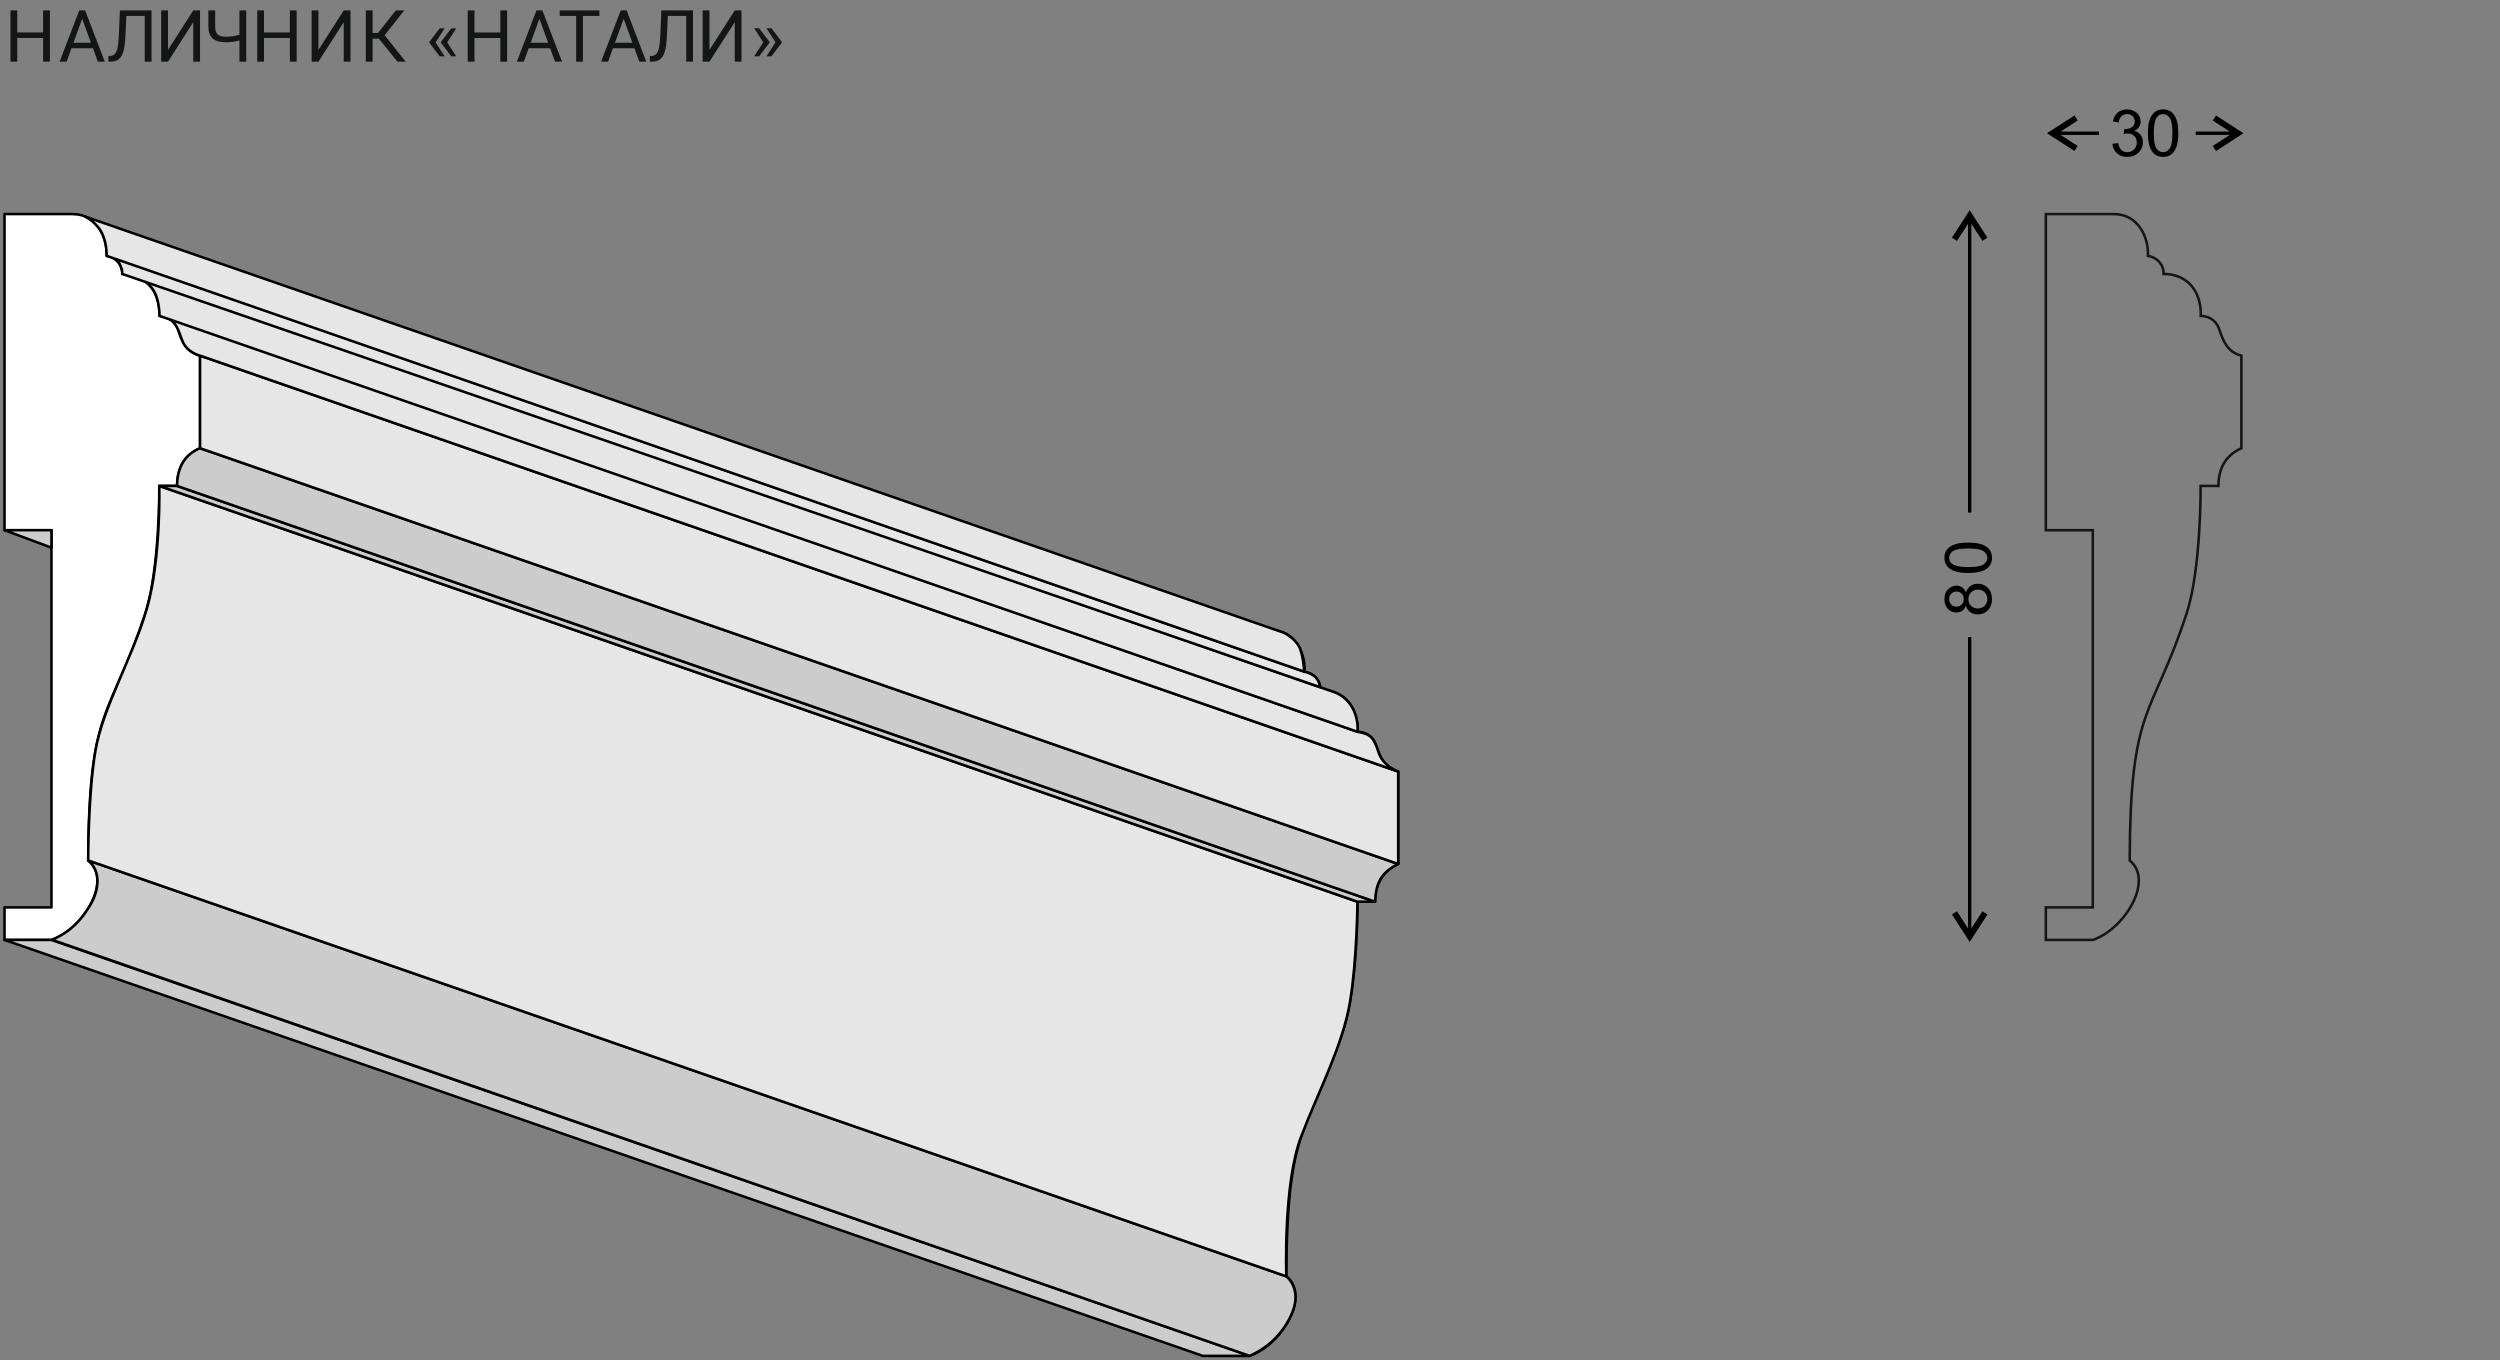 <?xml version="1.0" encoding="utf-8"?>
<!-- Generator: Adobe Illustrator 16.2.0, SVG Export Plug-In . SVG Version: 6.00 Build 0)  -->
<!DOCTYPE svg PUBLIC "-//W3C//DTD SVG 1.1//EN" "http://www.w3.org/Graphics/SVG/1.1/DTD/svg11.dtd">
<svg version="1.1" id="Layer_1" xmlns="http://www.w3.org/2000/svg" xmlns:xlink="http://www.w3.org/1999/xlink" x="0px" y="0px"
	 width="555px" height="302px" viewBox="0 0 555 302" enable-background="new 0 0 555 302" xml:space="preserve">
<rect x="0" y="0" width="555" height="302" fill="#808080" stroke="none"/>
<rect fill="none" width="555" height="302"/>
<g>
	<g>
		<path fill="#141515" d="M11.08,13.688h-1.51V8.43H3.825v5.258H2.323V2.313h1.502v4.891h5.744V2.313h1.51V13.688z"/>
		<path fill="#141515" d="M20.632,10.711h-4.773l-1.072,2.977h-1.549l4.351-11.375h1.314l4.359,11.375H21.72L20.632,10.711z
			 M16.313,9.484h3.874l-1.941-5.32L16.313,9.484z"/>
		<path fill="#141515" d="M33.636,2.313v11.375h-1.502V3.539h-4.085L27.845,8.05c-0.078,1.512-0.233,2.648-0.465,3.409
			c-0.232,0.761-0.573,1.32-1.021,1.677s-1.048,0.541-1.8,0.551h-0.493v-1.227l0.313-0.016c0.485-0.036,0.858-0.194,1.119-0.473
			c0.261-0.278,0.459-0.723,0.595-1.332s0.232-1.547,0.29-2.813l0.235-5.516H33.636z"/>
		<path fill="#141515" d="M42.902,2.313h1.503v11.375h-1.503V4.922l-5.611,8.766h-1.51V2.313h1.51v8.766L42.902,2.313z"/>
		<path fill="#141515" d="M54.663,2.313v11.375h-1.51V8.969c-0.548,0.156-1.046,0.265-1.495,0.324c-0.449,0.06-0.96,0.09-1.534,0.09
			c-1.299,0-2.264-0.281-2.896-0.843s-0.955-1.423-0.97-2.583V2.313h1.51v3.609c0.005,0.792,0.187,1.362,0.544,1.711
			c0.357,0.349,0.961,0.523,1.812,0.523c0.991,0,2.001-0.141,3.029-0.422V2.313H54.663z"/>
		<path fill="#141515" d="M65.863,13.688h-1.51V8.43h-5.744v5.258h-1.502V2.313h1.502v4.891h5.744V2.313h1.51V13.688z"/>
		<path fill="#141515" d="M76.308,2.313h1.503v11.375h-1.503V4.922l-5.611,8.766h-1.51V2.313h1.51v8.766L76.308,2.313z"/>
		<path fill="#141515" d="M84.101,8.578h-1.385v5.109h-1.502V2.313h1.502v5.016h1.174l3.983-5.016h1.87l-4.351,5.516l4.672,5.859
			h-1.839L84.101,8.578z"/>
		<path fill="#141515" d="M96.695,9.406l2.019,3.102H97.61l-2.309-3.031V9.328l2.309-3.039h1.104L96.695,9.406z M99.277,9.406
			l2.019,3.102h-1.103l-2.309-3.031V9.328l2.309-3.039h1.103L99.277,9.406z"/>
		<path fill="#141515" d="M112.584,13.688h-1.51V8.43h-5.744v5.258h-1.502V2.313h1.502v4.891h5.744V2.313h1.51V13.688z"/>
		<path fill="#141515" d="M122.137,10.711h-4.773l-1.072,2.977h-1.549l4.351-11.375h1.314l4.359,11.375h-1.542L122.137,10.711z
			 M117.817,9.484h3.874l-1.941-5.32L117.817,9.484z"/>
		<path fill="#141515" d="M133.067,3.539h-3.663v10.148h-1.495V3.539h-3.655V2.313h8.812V3.539z"/>
		<path fill="#141515" d="M140.841,10.711h-4.773l-1.072,2.977h-1.549l4.351-11.375h1.314l4.359,11.375h-1.542L140.841,10.711z
			 M136.521,9.484h3.874l-1.941-5.32L136.521,9.484z"/>
		<path fill="#141515" d="M153.845,2.313v11.375h-1.502V3.539h-4.085l-0.204,4.511c-0.078,1.512-0.233,2.648-0.465,3.409
			c-0.232,0.761-0.573,1.32-1.021,1.677s-1.048,0.541-1.8,0.551h-0.493v-1.227l0.313-0.016c0.485-0.036,0.858-0.194,1.119-0.473
			c0.261-0.278,0.459-0.723,0.595-1.332s0.232-1.547,0.29-2.813l0.235-5.516H153.845z"/>
		<path fill="#141515" d="M163.111,2.313h1.503v11.375h-1.503V4.922l-5.611,8.766h-1.51V2.313h1.51v8.766L163.111,2.313z"/>
		<path fill="#141515" d="M168.532,6.273l2.309,3.039v0.148l-2.309,3.039h-1.111l2.019-3.109l-2.019-3.117H168.532z M171.263,6.273
			l2.309,3.039v0.148l-2.309,3.039h-1.111l2.019-3.109l-2.019-3.117H171.263z"/>
	</g>
	<g>
		<path d="M468.945,31.928l1.271-0.169c0.145,0.719,0.393,1.236,0.744,1.554c0.35,0.317,0.777,0.476,1.281,0.476
			c0.598,0,1.102-0.207,1.514-0.62s0.617-0.925,0.617-1.536c0-0.583-0.189-1.063-0.57-1.441c-0.383-0.378-0.867-0.567-1.455-0.567
			c-0.24,0-0.539,0.047-0.896,0.141l0.141-1.113c0.086,0.01,0.154,0.014,0.205,0.014c0.541,0,1.029-0.141,1.461-0.423
			c0.434-0.282,0.65-0.716,0.65-1.304c0-0.465-0.158-0.85-0.473-1.156c-0.316-0.305-0.723-0.458-1.223-0.458
			c-0.494,0-0.904,0.155-1.234,0.465s-0.541,0.775-0.635,1.395l-1.271-0.225c0.156-0.851,0.508-1.509,1.059-1.977
			c0.551-0.467,1.236-0.701,2.055-0.701c0.564,0,1.084,0.121,1.561,0.363c0.475,0.242,0.838,0.572,1.09,0.99
			c0.252,0.418,0.377,0.862,0.377,1.332c0,0.446-0.119,0.853-0.359,1.219c-0.24,0.366-0.596,0.658-1.066,0.874
			c0.611,0.141,1.088,0.434,1.426,0.877c0.34,0.444,0.51,1,0.51,1.667c0,0.902-0.33,1.667-0.988,2.294
			c-0.66,0.627-1.492,0.94-2.5,0.94c-0.908,0-1.662-0.27-2.262-0.81C469.373,33.488,469.029,32.788,468.945,31.928z"/>
		<path d="M476.834,29.561c0-1.222,0.125-2.205,0.377-2.949s0.627-1.319,1.123-1.723c0.496-0.404,1.121-0.606,1.873-0.606
			c0.557,0,1.043,0.111,1.463,0.334c0.418,0.223,0.764,0.545,1.037,0.965s0.486,0.933,0.643,1.536
			c0.154,0.604,0.232,1.418,0.232,2.442c0,1.212-0.125,2.19-0.375,2.935c-0.248,0.745-0.621,1.32-1.117,1.726
			c-0.498,0.407-1.125,0.61-1.883,0.61c-0.996,0-1.781-0.357-2.35-1.071C477.176,32.901,476.834,31.501,476.834,29.561z
			 M478.141,29.561c0,1.696,0.197,2.825,0.596,3.386c0.396,0.562,0.889,0.842,1.471,0.842c0.584,0,1.074-0.282,1.473-0.846
			c0.398-0.563,0.596-1.691,0.596-3.382c0-1.701-0.197-2.831-0.596-3.39s-0.893-0.838-1.486-0.838c-0.584,0-1.049,0.247-1.396,0.74
			C478.359,26.702,478.141,27.865,478.141,29.561z"/>
	</g>
	<polygon points="455.29,29.023 460.541,25.635 461.246,26.751 457.45,29.208 465.977,29.208 465.977,29.953 457.45,29.953 
		461.246,32.411 460.875,32.969 460.541,33.527 455.29,30.139 454.436,29.581 	"/>
	<polygon points="497.177,30.139 491.964,33.527 491.22,32.411 495.017,29.953 487.459,29.953 487.459,29.208 495.017,29.208 
		491.22,26.751 491.592,26.193 491.964,25.635 497.177,29.023 498.033,29.581 	"/>
	<g>
		<path d="M436.438,134.431c-0.193,0.526-0.469,0.916-0.826,1.17c-0.357,0.253-0.785,0.38-1.283,0.38c-0.754,0-1.387-0.27-1.9-0.81
			c-0.512-0.541-0.77-1.26-0.77-2.157c0-0.901,0.264-1.627,0.787-2.177c0.525-0.55,1.164-0.824,1.918-0.824
			c0.479,0,0.896,0.125,1.252,0.377c0.355,0.251,0.629,0.633,0.822,1.145c0.207-0.634,0.541-1.117,1.002-1.448
			s1.012-0.496,1.652-0.496c0.885,0,1.629,0.313,2.23,0.937c0.602,0.625,0.904,1.447,0.904,2.467s-0.303,1.842-0.908,2.466
			c-0.604,0.625-1.359,0.938-2.262,0.938c-0.674,0-1.236-0.17-1.691-0.511C436.912,135.545,436.602,135.061,436.438,134.431z
			 M434.285,134.685c0.488,0,0.889-0.157,1.199-0.473c0.311-0.314,0.467-0.724,0.467-1.226c0-0.489-0.154-0.89-0.463-1.202
			s-0.686-0.469-1.133-0.469c-0.467,0-0.857,0.161-1.176,0.483c-0.316,0.321-0.477,0.722-0.477,1.201
			c0,0.484,0.156,0.886,0.467,1.205S433.852,134.685,434.285,134.685z M439.064,135.093c0.361,0,0.713-0.086,1.051-0.257
			c0.338-0.172,0.602-0.427,0.787-0.765s0.279-0.702,0.279-1.093c0-0.605-0.195-1.105-0.586-1.501
			c-0.391-0.395-0.887-0.592-1.49-0.592c-0.611,0-1.117,0.203-1.518,0.609c-0.4,0.407-0.6,0.915-0.6,1.526
			c0,0.597,0.197,1.091,0.594,1.483C437.977,134.896,438.471,135.093,439.064,135.093z"/>
	</g>
	<g>
		<path d="M436.945,127.198c-1.223,0-2.207-0.126-2.953-0.377c-0.746-0.252-1.322-0.625-1.727-1.121
			c-0.404-0.495-0.607-1.119-0.607-1.871c0-0.554,0.113-1.04,0.336-1.458c0.225-0.418,0.547-0.764,0.967-1.036
			c0.422-0.272,0.934-0.486,1.539-0.642c0.605-0.154,1.42-0.232,2.445-0.232c1.215,0,2.195,0.125,2.941,0.374
			c0.744,0.249,1.322,0.621,1.729,1.116c0.406,0.496,0.611,1.122,0.611,1.878c0,0.996-0.357,1.778-1.074,2.347
			C440.291,126.857,438.889,127.198,436.945,127.198z M436.945,125.895c1.699,0,2.83-0.198,3.393-0.596
			c0.563-0.396,0.844-0.887,0.844-1.47c0-0.582-0.283-1.071-0.848-1.469c-0.564-0.396-1.693-0.596-3.389-0.596
			c-1.703,0-2.834,0.199-3.395,0.596c-0.561,0.397-0.84,0.892-0.84,1.483c0,0.582,0.246,1.048,0.74,1.396
			C434.082,125.676,435.248,125.895,436.945,125.895z"/>
	</g>
	<polygon points="436.712,208.256 433.323,203.006 434.441,202.299 436.899,206.097 436.899,141.425 437.643,141.425 
		437.643,206.097 440.101,202.299 440.66,202.671 441.217,203.006 437.83,208.256 437.271,209.112 	"/>
	<polygon points="437.83,47.526 441.217,52.776 440.101,53.484 437.643,49.686 437.643,113.799 436.899,113.799 436.899,49.686 
		434.441,53.484 433.882,53.111 433.323,52.776 436.712,47.526 437.271,46.67 	"/>
	<path fill="none" stroke="#141515" stroke-width="0.567" stroke-miterlimit="10" d="M454.174,47.526h15.115
		c5.436,0,7.744,5.25,7.56,9.271c2.009,0.335,3.535,1.936,3.461,4.021c4.692-0.038,8.414,3.239,8.266,9.308
		c0,0,3.053-0.112,4.097,2.979c0.932,2.792,1.898,5.064,4.915,5.845v20.552c-3.65,1.675-5.063,4.579-5.103,8.377h-3.945
		c0,0,0.148,18.355-3.127,28.371c-7.709,23.492-12.512,19.919-12.622,54.768c5.473,4.394-1.118,15.266-8.19,17.647h-10.426v-7.223
		H464.6v-83.734h-10.426V47.526z"/>
	
		<path fill="#FFFFFF" stroke="#000000" stroke-width="0.567" stroke-linecap="round" stroke-linejoin="round" stroke-miterlimit="10" d="
		M1.001,47.526h15.116c5.436,0,7.745,5.25,7.558,9.271c2.01,0.335,3.537,1.936,3.462,4.021c4.691-0.038,8.415,3.239,8.266,9.308
		c0,0,3.053-0.112,4.095,2.979c0.931,2.792,1.899,5.064,4.915,5.845v20.552c-3.686,1.675-5.063,4.579-5.1,8.377h-3.947
		c0,0,0.148,18.355-3.127,28.371c-7.708,23.492-12.51,19.919-12.659,54.768c5.473,4.394-1.079,15.266-8.153,17.647H1.001v-7.223
		h10.425v-83.734H1.001V47.526z"/>
	
		<path fill="#FFFFFF" stroke="#000000" stroke-width="0.567" stroke-linecap="round" stroke-linejoin="round" stroke-miterlimit="10" d="
		M266.984,139.861h15.078c5.473,0,7.781,5.25,7.559,9.27c2.047,0.336,3.573,1.937,3.499,4.022c4.691-0.037,8.414,3.239,8.266,9.308
		c0,0,3.054-0.149,4.096,2.978c0.931,2.793,1.899,5.064,4.915,5.847v20.514c-3.687,1.714-5.064,4.617-5.139,8.377h-3.909
		c0,0,0.148,18.394-3.128,28.409c-7.706,23.493-12.51,19.918-12.658,54.767c5.473,4.394-1.117,15.266-8.154,17.648h-10.424v-7.223
		h10.424v-83.735h-10.424V139.861z"/>
	
		<polygon fill="#CCCCCC" stroke="#000000" stroke-width="0.567" stroke-linecap="round" stroke-linejoin="round" stroke-miterlimit="10" points="
		1.001,208.665 266.984,301 277.409,301 11.426,208.665 	"/>
	
		<path fill="#CCCCCC" stroke="#000000" stroke-width="0.567" stroke-linecap="round" stroke-linejoin="round" stroke-miterlimit="10" d="
		M11.538,208.628c4.17-1.75,6.589-4.468,8.563-7.818c1.973-3.352,2.308-7.484-0.521-9.792l265.983,92.334
		c1.117,0.932,3.388,3.873,0.969,8.825c-2.384,4.988-6.182,7.558-9.123,8.823L11.538,208.628z"/>
	
		<path fill="#E6E6E6" stroke="#000000" stroke-width="0.567" stroke-linecap="round" stroke-linejoin="round" stroke-miterlimit="10" d="
		M35.366,107.879c0,0,0.41,16.271-2.755,27.217c-3.165,10.946-9.792,21.854-11.43,31.646c-1.639,9.755-1.602,24.275-1.602,24.275
		l265.983,92.334c0,0-0.745-20.626,3.313-31.088c4.021-10.463,9.159-20.105,10.797-29.673c1.601-9.569,1.676-22.415,1.676-22.415
		L35.366,107.879z"/>
	
		<polygon fill="#CCCCCC" stroke="#000000" stroke-width="0.567" stroke-linecap="round" stroke-linejoin="round" stroke-miterlimit="10" points="
		35.366,107.879 301.349,200.176 305.258,200.176 39.313,107.879 	"/>
	
		<path fill="#CCCCCC" stroke="#000000" stroke-width="0.567" stroke-linecap="round" stroke-linejoin="round" stroke-miterlimit="10" d="
		M39.313,107.879c0.037-4.281,1.861-7.074,5.1-8.377l265.984,92.297c-3.836,1.937-4.915,4.17-5.139,8.377L39.313,107.879z"/>
	
		<polygon fill="#E6E6E6" stroke="#000000" stroke-width="0.567" stroke-linecap="round" stroke-linejoin="round" stroke-miterlimit="10" points="
		44.413,99.502 310.396,191.799 310.396,171.285 44.413,78.95 	"/>
	
		<path fill="#E6E6E6" stroke="#000000" stroke-width="0.567" stroke-linecap="round" stroke-linejoin="round" stroke-miterlimit="10" d="
		M44.413,78.95l265.984,92.335c0,0-3.352-1.191-4.319-4.17c-1.043-3.128-1.563-4.133-4.691-4.654L36.743,70.35
		c2.792,1.303,2.83,3.202,3.798,5.436C41.546,78.28,44.413,78.95,44.413,78.95L44.413,78.95z"/>
	
		<path fill="#E6E6E6" stroke="#000000" stroke-width="0.567" stroke-linecap="round" stroke-linejoin="round" stroke-miterlimit="10" d="
		M35.403,70.126c0,0,0.074-3.24-1.229-5.51c-1.303-2.234-3.983-3.314-3.983-3.314l265.946,92.334
		c3.686,1.304,5.474,5.064,5.249,8.824L35.403,70.126z"/>
	
		<path fill="#E6E6E6" stroke="#000000" stroke-width="0.567" stroke-linecap="round" stroke-linejoin="round" stroke-miterlimit="10" d="
		M24.903,57.095c0.968,0.335,1.601,1.191,1.937,2.085c0.372,0.894,0.297,1.638,0.297,1.638l265.946,91.738
		c0,0-0.187-1.414-1.079-2.271c-0.931-0.855-2.383-1.154-2.383-1.154C201.382,118.452,113.143,87.773,24.903,57.095L24.903,57.095z"
		/>
	
		<path fill="#E6E6E6" stroke="#000000" stroke-width="0.567" stroke-linecap="round" stroke-linejoin="round" stroke-miterlimit="10" d="
		M18.909,48.085l266.17,92.408c0,0,2.903,1.416,3.647,3.836c0.745,2.383,0.782,4.766,0.782,4.766L23.675,56.797
		c0,0,0.111-2.159-0.782-4.468C21.738,49.425,18.909,48.085,18.909,48.085L18.909,48.085z"/>
	
		<polygon fill="#CCCCCC" stroke="#000000" stroke-width="0.567" stroke-linecap="round" stroke-linejoin="round" stroke-miterlimit="10" points="
		1.001,117.708 11.426,121.581 11.426,117.708 	"/>
</g>
</svg>
